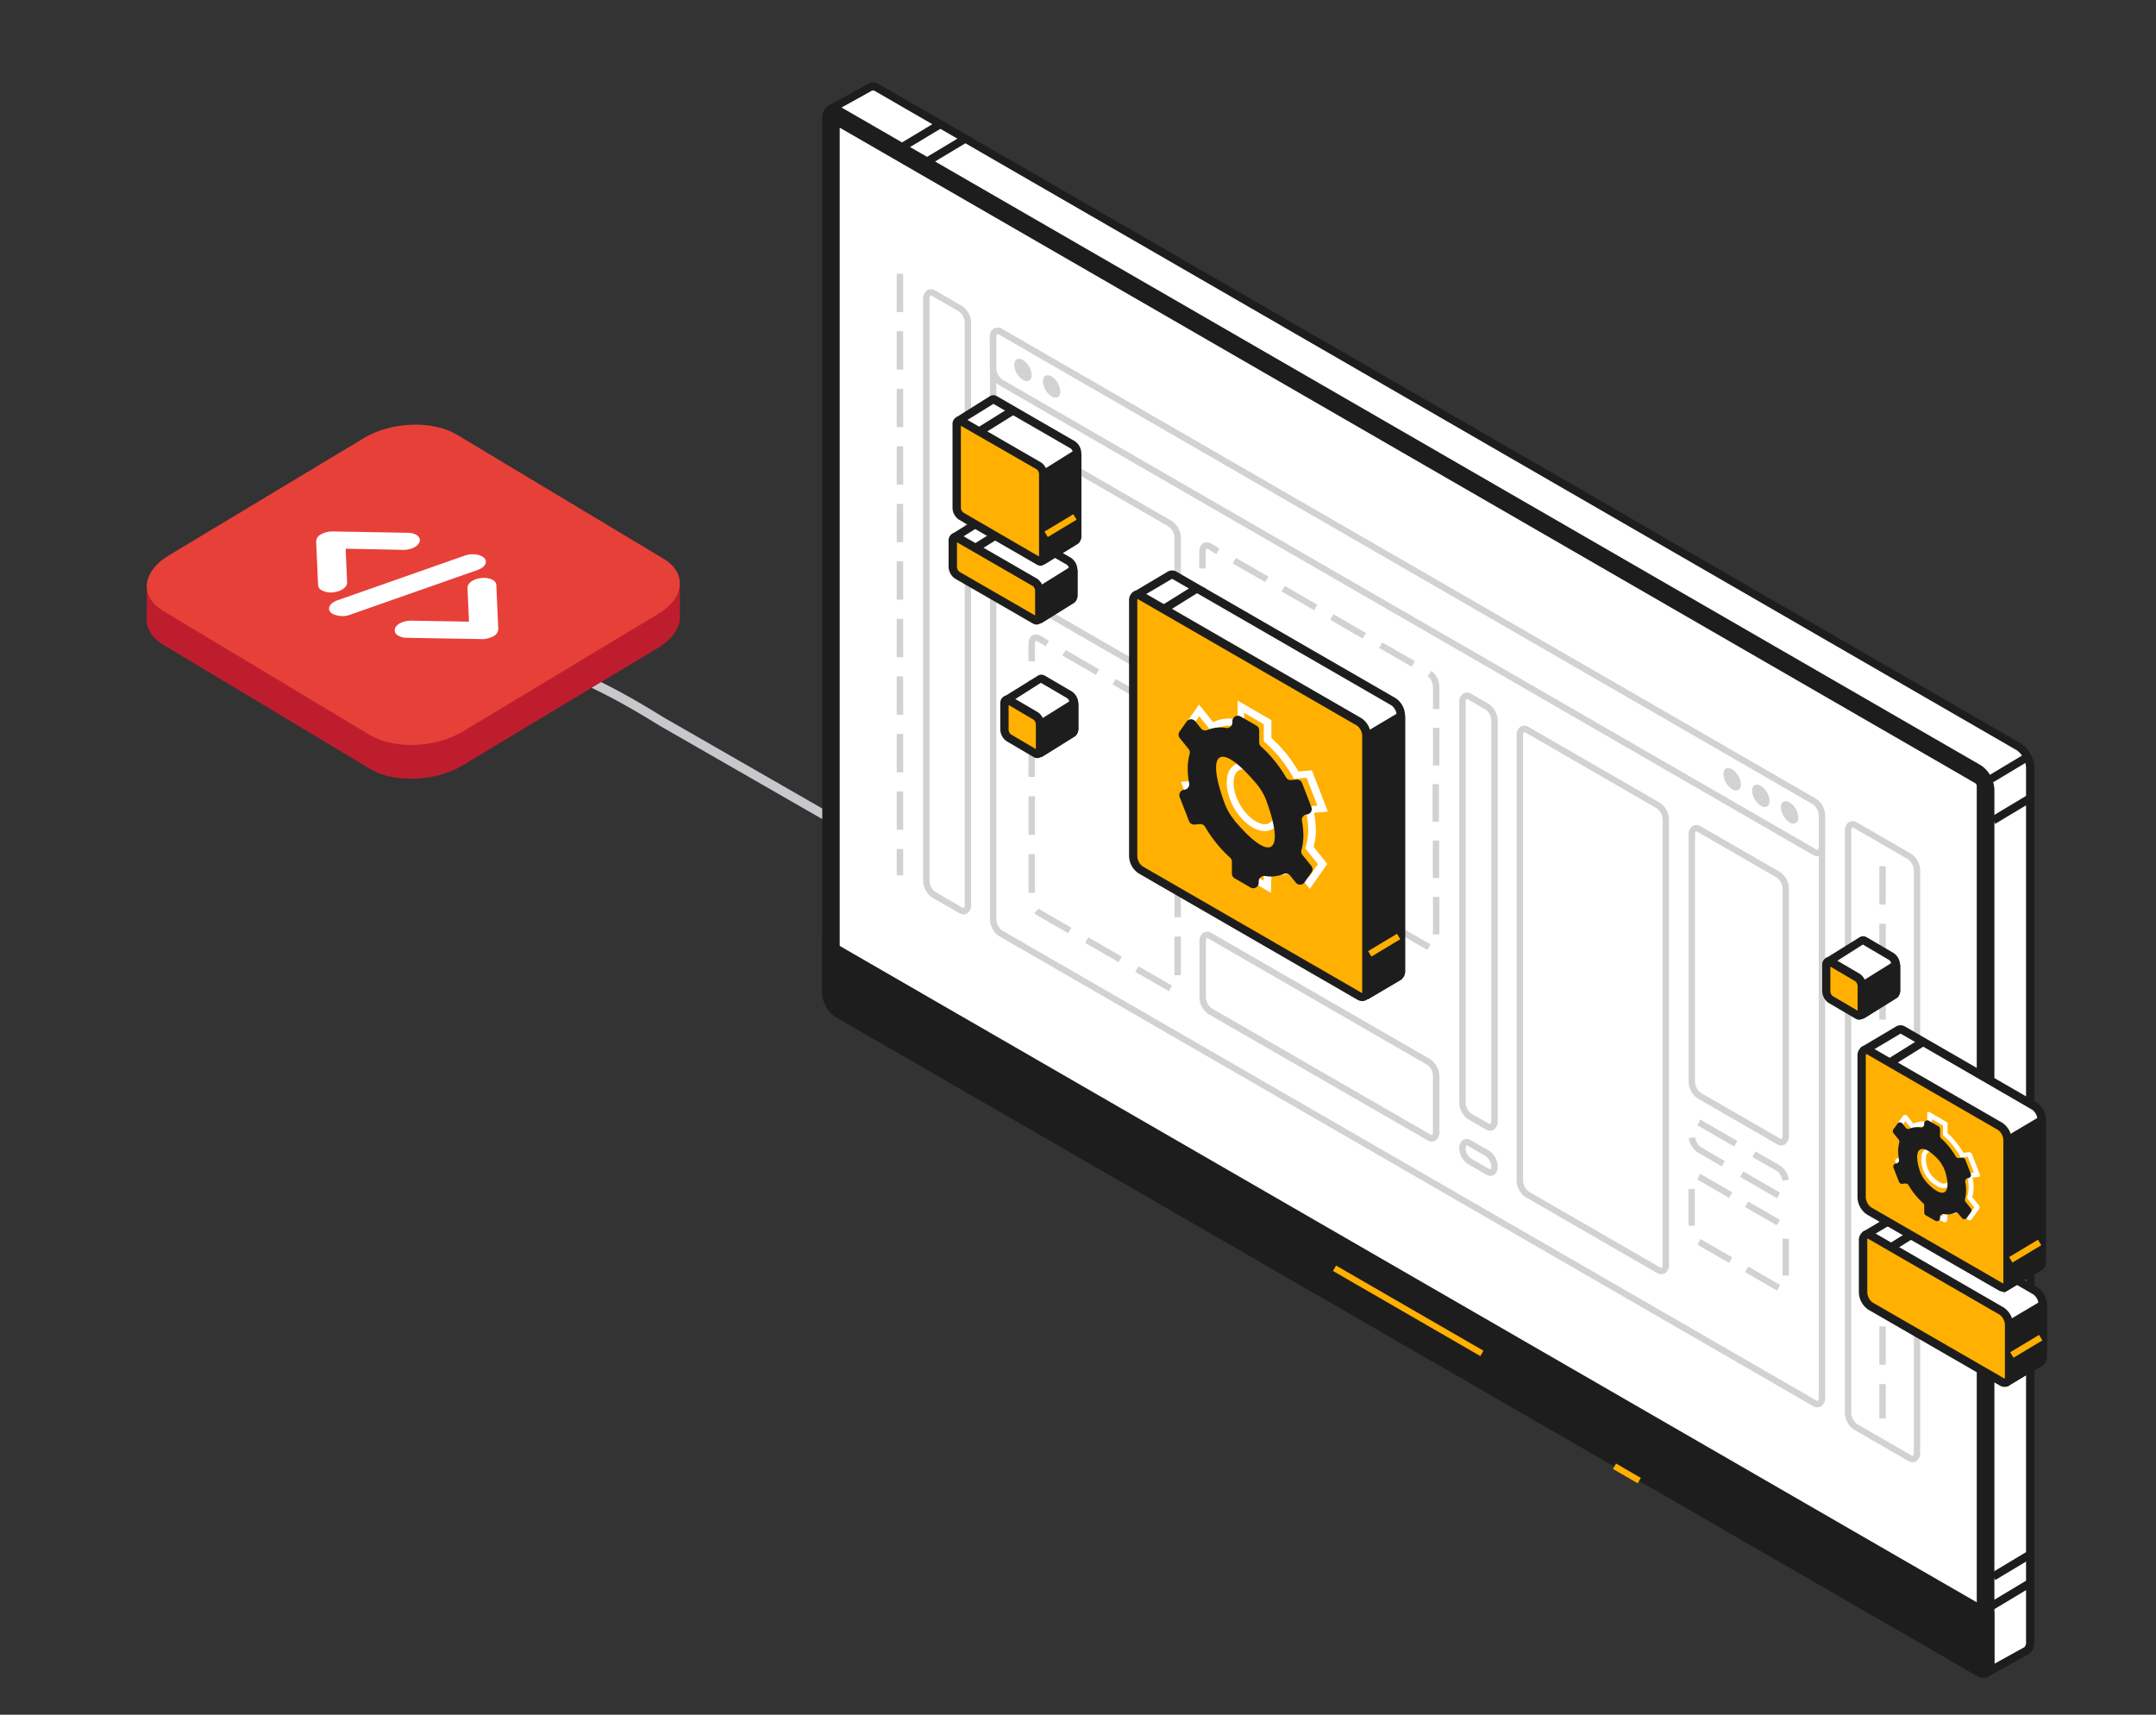<svg xmlns="http://www.w3.org/2000/svg" viewBox="0 0 440 350"><rect x="0" y="0" width="440" height="350" fill="#333333" stroke="none"/><defs><style>.cls-1{fill:#c8c8cc;}.cls-2{fill:#be1d2d;}.cls-3{fill:#e74039;}.cls-4{fill:#fff;}.cls-5{fill:#1d1d1d;}.cls-6{fill:#ffb000;}.cls-7{fill:#d3d2d1;}</style></defs><g id="Layer_5" data-name="Layer 5"><path class="cls-1" d="M66.48,145.86h0c13.3-7.6,22.7-12.3,32.8-12.7s20.6,3.6,36.2,13.3h0l94.9,54.5h0a.94.94,0,0,1-1,1.6l-94.7-54.4h0c-15.3-9.5-25.5-13.4-35.1-13.1s-18.8,4.9-31.9,12.4h0"/><path class="cls-2" d="M93.15,95.57l39.2,23.6h6.4v6.5c.2,2.3-1.4,4.7-4.5,6.6l-39.9,24c-5.5,3.3-14,3.6-18.8.7l-42.3-25.4c-2.4-1.5-3.5-3.5-3.3-5.5v-6.9h6.3l38.1-22.9C79.85,93,88.25,92.67,93.15,95.57Z"/><path class="cls-3" d="M93.15,88.67l42.3,25.4c4.8,2.9,4.3,8-1.2,11.3l-39.9,24c-5.5,3.3-13.9,3.6-18.8.7l-42.3-25.4c-4.8-2.9-4.3-8,1.2-11.3l39.9-24C79.85,86.07,88.25,85.77,93.15,88.67Z"/><path class="cls-4" d="M65.65,120.49a1.29,1.29,0,0,1-.73-1l-.4-9a1.72,1.72,0,0,1,1-1.42,4.8,4.8,0,0,1,2.42-.59l15.24.27c1.62,0,2.73.82,2.47,1.79s-1.77,1.73-3.39,1.7L70.54,112l.3,6.91c0,1-1.25,1.84-2.89,2a4,4,0,0,1-2.3-.42Zm0,0"/><path class="cls-4" d="M81.29,129.74a1.2,1.2,0,0,1-.7-1.36c.25-1,1.77-1.72,3.38-1.69l11.74.2-.3-6.91c0-1,1.25-1.85,2.88-2s3,.5,3,1.46l.4,9a1.69,1.69,0,0,1-1,1.42,4.7,4.7,0,0,1-2.42.59l-15.24-.26a3.61,3.61,0,0,1-1.77-.44Zm0,0"/><path class="cls-4" d="M67.89,125.32a1.82,1.82,0,0,1-.45-.37c-.7-.81-.07-1.89,1.41-2.41l26-9.13c1.48-.51,3.23-.29,4,.53s.06,1.9-1.41,2.41l-26,9.13a4.48,4.48,0,0,1-3.5-.16Zm0,0"/><path class="cls-4" d="M169.61,22.49a.23.23,0,0,1,.08-.34l7.71-4.28a1.39,1.39,0,0,1,1.62,0l233,134.54a5.47,5.47,0,0,1,2.28,4.36V335.12a2.14,2.14,0,0,1-.67,1.76l-8.13,4.51-8.09-9.75,3.18-1.4L179,202.29a5.43,5.43,0,0,1-2.28-4.35V32.15Z"/><path class="cls-5" d="M396.11,331.32l2.69-1.18L178.6,203a6.28,6.28,0,0,1-2.69-5.07V32.42L169,23a1,1,0,0,1,.33-1.55l7.61-4.21a2.2,2.2,0,0,1,2.54,0l233,134.55a6.29,6.29,0,0,1,2.7,5.07V335.12a2.91,2.91,0,0,1-1.1,2.48l-8.73,4.84ZM177.8,18.59l-7.12,3.95,6.89,9.34V197.94a4.64,4.64,0,0,0,1.86,3.64l223,128.77-3.67,1.6,6.95,8.38,7.43-4.11a1.38,1.38,0,0,0,.34-1.1V156.8a4.62,4.62,0,0,0-1.86-3.64L178.6,18.61a.92.92,0,0,0-.45-.14A.57.57,0,0,0,177.8,18.59Z"/><path class="cls-5" d="M170.87,206.82l233,134.54c1.26.73,2.28,0,2.28-1.72V161.32a5.43,5.43,0,0,0-2.28-4.35l-233-134.55c-1.26-.73-2.28,0-2.28,1.72V202.46A5.47,5.47,0,0,0,170.87,206.82Z"/><path class="cls-5" d="M403.5,342.08l-233-134.55a6.28,6.28,0,0,1-2.69-5.07V24.14a2.83,2.83,0,0,1,1.2-2.56,2.27,2.27,0,0,1,2.32.12l233,134.55a6.28,6.28,0,0,1,2.69,5.07V339.64a2.82,2.82,0,0,1-1.2,2.56,2,2,0,0,1-1,.27A2.66,2.66,0,0,1,403.5,342.08ZM169.8,23c-.18.1-.38.46-.38,1.13V202.46a4.65,4.65,0,0,0,1.87,3.64l233,134.55c.13.07.46.24.66.12s.38-.46.38-1.13V161.32a4.65,4.65,0,0,0-1.87-3.64l-233-134.55A1.23,1.23,0,0,0,170,23,.33.33,0,0,0,169.8,23Z"/><path class="cls-4" d="M171.21,203.49,403.58,337.64c.36.22.66,0,.66-.5V160.45a1.61,1.61,0,0,0-.66-1.28L171.21,25c-.37-.21-.67,0-.67.51V202.21A1.62,1.62,0,0,0,171.21,203.49Z"/><path class="cls-5" d="M403.16,338.36,170.8,204.2h0a2.39,2.39,0,0,1-1.08-2V25.52a1.4,1.4,0,0,1,.64-1.26,1.24,1.24,0,0,1,1.26,0L404,158.45a2.4,2.4,0,0,1,1.08,2V337.14a1.37,1.37,0,0,1-.64,1.25,1.11,1.11,0,0,1-.59.16A1.35,1.35,0,0,1,403.16,338.36ZM171.37,202.21a.86.86,0,0,0,.25.56L403.42,336.6V160.45a.8.8,0,0,0-.26-.56L171.37,26.06Z"/><path class="cls-5" d="M168.59,202.67v-10.2l237.6,137.18v10.2c0,1.56-1.09,2.19-2.45,1.41L171,206.91A5.42,5.42,0,0,1,168.59,202.67Z"/><path class="cls-5" d="M403.33,342,170.63,207.63a6.24,6.24,0,0,1-2.86-5V191l238.84,137.9.41.23v10.68a2.52,2.52,0,0,1-1.13,2.3,2.11,2.11,0,0,1-1.05.27A3,3,0,0,1,403.33,342ZM169.42,193.91v8.76a4.56,4.56,0,0,0,2,3.53l232.7,134.35a1,1,0,0,0,.9.17,1,1,0,0,0,.31-.87v-9.72Z"/><rect class="cls-6" x="286.76" y="250.2" width="1.27" height="34.74" transform="translate(-88.07 382.54) rotate(-59.98)"/><rect class="cls-5" x="405.69" y="155.75" width="9.31" height="1.65" transform="translate(-22.06 233.55) rotate(-30.98)"/><rect class="cls-5" x="183.4" y="26.83" width="9.31" height="1.65" transform="translate(12.59 100.74) rotate(-30.98)"/><rect class="cls-5" x="405.69" y="324.71" width="9.31" height="1.65" transform="translate(-109.03 257.62) rotate(-30.98)"/><polygon class="cls-6" points="334.22 302.77 334.86 301.67 329.81 298.74 329.18 299.84 334.22 302.77"/><rect class="cls-5" x="406.13" y="318.57" width="9.31" height="1.65" transform="translate(-105.81 257.02) rotate(-30.98)"/><rect class="cls-5" x="188.55" y="29.73" width="9.31" height="1.65" transform="translate(11.84 103.82) rotate(-30.98)"/><rect class="cls-5" x="406.11" y="164.24" width="9.31" height="1.65" transform="translate(-26.37 234.97) rotate(-30.98)"/><path class="cls-4" d="M370.33,286.43,204.18,190.5a3.59,3.59,0,0,1-1.49-2.85V68.84c0-1.1.67-1.6,1.49-1.13l166.15,95.93a3.57,3.57,0,0,1,1.5,2.85V285.3C371.83,286.4,371.16,286.9,370.33,286.43Z"/><path class="cls-7" d="M370.93,287.26A1.8,1.8,0,0,1,370,287L203.86,191.06a4.22,4.22,0,0,1-1.82-3.42V68.84a1.93,1.93,0,0,1,.84-1.77,1.6,1.6,0,0,1,1.63.08l166.15,95.93a4.23,4.23,0,0,1,1.82,3.41V285.3a2,2,0,0,1-.84,1.77A1.48,1.48,0,0,1,370.93,287.26ZM203.59,68.19h-.06c-.07,0-.19.25-.19.64v118.8a2.94,2.94,0,0,0,1.17,2.29l166.15,95.93a.43.43,0,0,0,.33.08c.07,0,.19-.25.19-.64V166.49a2.93,2.93,0,0,0-1.17-2.28L203.86,68.28A.6.6,0,0,0,203.59,68.19Z"/><path class="cls-4" d="M196,185.8l-5.5-3.18a3.57,3.57,0,0,1-1.49-2.85V61c0-1.1.67-1.61,1.49-1.13L196,63a3.59,3.59,0,0,1,1.49,2.85V184.67C197.53,185.77,196.86,186.27,196,185.8Z"/><path class="cls-7" d="M196.63,186.63a1.83,1.83,0,0,1-.92-.27l-5.49-3.17a4.24,4.24,0,0,1-1.82-3.42V61a2,2,0,0,1,.84-1.78,1.62,1.62,0,0,1,1.63.08l5.49,3.18a4.21,4.21,0,0,1,1.82,3.41V184.67a1.94,1.94,0,0,1-.84,1.77A1.35,1.35,0,0,1,196.63,186.63Zm-.27-1.4c.15.08.27.11.33.08s.19-.22.19-.64V65.86a2.93,2.93,0,0,0-1.17-2.28l-5.49-3.18a.43.43,0,0,0-.33-.08c-.06,0-.19.23-.19.65v118.8a3,3,0,0,0,1.17,2.29Z"/><path class="cls-4" d="M389.74,297.63l-11.09-6.4a3.59,3.59,0,0,1-1.49-2.85V169.57c0-1.1.67-1.6,1.49-1.13l11.09,6.4a3.6,3.6,0,0,1,1.49,2.86V296.5C391.23,297.6,390.56,298.1,389.74,297.63Z"/><path class="cls-7" d="M390.33,298.46a1.8,1.8,0,0,1-.92-.27l-11.08-6.4a4.23,4.23,0,0,1-1.82-3.41V169.57a1.94,1.94,0,0,1,.84-1.77,1.6,1.6,0,0,1,1.63.08l11.08,6.4a4.24,4.24,0,0,1,1.82,3.42V296.5a2,2,0,0,1-.84,1.77A1.38,1.38,0,0,1,390.33,298.46ZM378.06,168.92H378c-.07,0-.19.25-.19.64V288.38a3,3,0,0,0,1.17,2.29l11.08,6.39a.43.43,0,0,0,.33.08c.07,0,.19-.25.19-.64V177.7a3,3,0,0,0-1.17-2.29L378.33,169A.6.6,0,0,0,378.06,168.92Z"/><path class="cls-4" d="M370.33,174,204.18,78a3.57,3.57,0,0,1-1.49-2.85V68.84c0-1.1.67-1.6,1.49-1.13l166.15,95.93a3.57,3.57,0,0,1,1.5,2.85v6.33C371.83,173.92,371.16,174.43,370.33,174Z"/><path class="cls-7" d="M370.93,174.78a1.89,1.89,0,0,1-.92-.26L203.86,78.59A4.24,4.24,0,0,1,202,75.17V68.84a1.93,1.93,0,0,1,.84-1.77,1.6,1.6,0,0,1,1.63.08l166.15,95.93a4.23,4.23,0,0,1,1.82,3.41v6.33a2,2,0,0,1-.84,1.78A1.47,1.47,0,0,1,370.93,174.78ZM203.59,68.19h-.06c-.07,0-.19.25-.19.64v6.33a3,3,0,0,0,1.17,2.29l166.15,95.93a.43.43,0,0,0,.33.08.87.87,0,0,0,.19-.65v-6.33a2.93,2.93,0,0,0-1.17-2.28L203.86,68.28A.6.6,0,0,0,203.59,68.19Z"/><path class="cls-7" d="M355.28,160.1c0,1.13-.8,1.59-1.77,1a3.93,3.93,0,0,1-1.78-3.07c0-1.13.8-1.59,1.78-1A4,4,0,0,1,355.28,160.1Z"/><path class="cls-7" d="M361.13,163.48c0,1.13-.79,1.59-1.77,1a3.9,3.9,0,0,1-1.78-3.06c0-1.13.8-1.59,1.78-1A3.92,3.92,0,0,1,361.13,163.48Z"/><path class="cls-7" d="M210.54,76.54c0,1.13-.79,1.59-1.77,1A3.89,3.89,0,0,1,207,74.5c0-1.13.79-1.59,1.77-1A3.92,3.92,0,0,1,210.54,76.54Z"/><path class="cls-7" d="M216.39,79.92c0,1.13-.79,1.59-1.77,1a3.9,3.9,0,0,1-1.77-3.07c0-1.13.79-1.58,1.77-1A3.92,3.92,0,0,1,216.39,79.92Z"/><path class="cls-7" d="M367,166.86c0,1.13-.79,1.59-1.77,1a3.9,3.9,0,0,1-1.77-3.07c0-1.13.79-1.58,1.77-1A3.92,3.92,0,0,1,367,166.86Z"/><path class="cls-4" d="M238.84,139.64,212,124.16a3.55,3.55,0,0,1-1.5-2.85V92.58c0-1.1.67-1.61,1.5-1.13l26.8,15.48a3.55,3.55,0,0,1,1.5,2.85v28.73C240.34,139.61,239.67,140.11,238.84,139.64Z"/><path class="cls-7" d="M239.44,140.47a1.8,1.8,0,0,1-.92-.27l-26.81-15.47a4.24,4.24,0,0,1-1.82-3.42V92.58a2,2,0,0,1,.84-1.78,1.62,1.62,0,0,1,1.63.08l26.81,15.48a4.24,4.24,0,0,1,1.82,3.42v28.73a2,2,0,0,1-.84,1.77A1.38,1.38,0,0,1,239.44,140.47Zm-.27-1.4c.14.08.27.12.32.08s.19-.22.19-.64V109.78a3,3,0,0,0-1.16-2.29L211.71,92c-.14-.08-.27-.11-.32-.07s-.19.25-.19.64v28.73a3,3,0,0,0,1.16,2.29Z"/><path class="cls-4" d="M362.94,233l-16.18-9.34a3.6,3.6,0,0,1-1.49-2.86V170.36c0-1.1.67-1.6,1.49-1.13l16.18,9.35a3.55,3.55,0,0,1,1.5,2.85v50.42C364.44,233,363.77,233.46,362.94,233Z"/><path class="cls-7" d="M363.54,233.81a1.8,1.8,0,0,1-.92-.27l-16.18-9.34a4.24,4.24,0,0,1-1.82-3.42V170.36a1.93,1.93,0,0,1,.84-1.77,1.6,1.6,0,0,1,1.63.08L363.27,178a4.24,4.24,0,0,1,1.82,3.42v50.42a2,2,0,0,1-.84,1.77A1.38,1.38,0,0,1,363.54,233.81Zm-17.37-64.1h-.06c-.07,0-.19.25-.19.64v50.42a3,3,0,0,0,1.17,2.29l16.18,9.34a.43.43,0,0,0,.33.08c.07,0,.19-.25.19-.64V181.43a3,3,0,0,0-1.17-2.29l-16.18-9.34A.6.6,0,0,0,346.17,169.71Z"/><path class="cls-4" d="M362.94,244l-16.18-9.34a3.59,3.59,0,0,1-1.49-2.85v-1.53c0-1.1.67-1.61,1.49-1.13l16.18,9.34a3.57,3.57,0,0,1,1.5,2.85v1.53C364.44,244,363.77,244.48,362.94,244Z"/><path class="cls-7" d="M362.68,244.6l-.15-.1-7.4-4.26.65-1.13,7.49,4.33Zm1.08-3.58a2.9,2.9,0,0,0-1.14-2l-5-2.86.65-1.13,5,2.87a4.15,4.15,0,0,1,1.78,2.91Zm-12.38-2.94-4.94-2.86a4.17,4.17,0,0,1-1.79-2.92l1.29-.18a2.92,2.92,0,0,0,1.15,2L352,237Zm2.54-4.05-7.53-4.34.36-.55.17-.62.17.06,7.48,4.32Z"/><path class="cls-4" d="M362.94,273.4l-16.18-9.35a3.57,3.57,0,0,1-1.49-2.85v-1.53c0-1.1.67-1.6,1.49-1.13l16.18,9.35a3.55,3.55,0,0,1,1.5,2.85v1.53C364.44,273.37,363.77,273.87,362.94,273.4Z"/><path class="cls-4" d="M363.54,274.23a1.8,1.8,0,0,1-.92-.27l-16.18-9.34a4.24,4.24,0,0,1-1.82-3.42v-1.53a1.93,1.93,0,0,1,.84-1.77,1.6,1.6,0,0,1,1.63.08l16.18,9.34a4.24,4.24,0,0,1,1.82,3.42v1.53a2,2,0,0,1-.84,1.77A1.38,1.38,0,0,1,363.54,274.23ZM346.17,259h-.06c-.07,0-.19.25-.19.64v1.53a3,3,0,0,0,1.17,2.29l16.18,9.34a.43.43,0,0,0,.33.08c.07,0,.19-.25.19-.64v-1.53a3,3,0,0,0-1.17-2.29l-16.18-9.34A.6.6,0,0,0,346.17,259Z"/><path class="cls-4" d="M362.94,262.85l-16.18-9.34a3.6,3.6,0,0,1-1.49-2.86v-9.32c0-1.1.67-1.61,1.49-1.13l16.18,9.34a3.59,3.59,0,0,1,1.5,2.86v9.32C364.44,262.82,363.77,263.32,362.94,262.85Z"/><path class="cls-7" d="M362.68,263.45l-.15-.1-6.4-3.69.65-1.13,6.49,3.75Zm2.41-3.1h-1.3v-7.5h1.3Zm-12.21-2.56-6.44-3.72.59-1.16,6.5,3.75Zm-7-7.6h-1.3v-7.5h1.3Zm16.69-.09-6.45-3.72.66-1.13,6.45,3.73-.29.59Zm-9.69-5.59-6.53-3.77.36-.55.17-.62.17.07,6.48,3.74Z"/><path class="cls-4" d="M238.84,201.75,212,186.27a3.57,3.57,0,0,1-1.5-2.85v-52c0-1.09.67-1.6,1.5-1.12l26.8,15.47a3.59,3.59,0,0,1,1.5,2.86v52C240.34,201.72,239.67,202.22,238.84,201.75Z"/><path class="cls-7" d="M238.54,202.32l-6.85-3.95.65-1.13,6.83,3.94Zm2.45-3.27h-1.31v-7.88H241Zm-12.71-2.65-6.82-3.94.65-1.13,6.82,3.94ZM218,190.49l-6.33-3.65a2.73,2.73,0,0,1-.58-.46l.92-.92a1.7,1.7,0,0,0,.31.25l6.34,3.65Zm23-3.26h-1.31v-7.88H241Zm-29.79-5h-1.31v-7.88h1.31ZM241,175.41h-1.31v-7.88H241Zm-29.79-5h-1.31v-7.88h1.31ZM241,163.59h-1.31v-7.88H241Zm-29.79-5h-1.31v-7.87h1.31ZM241,151.77h-1.31v-3.11a3,3,0,0,0-1.16-2.29l-1.23-.71.65-1.13,1.23.71a4.24,4.24,0,0,1,1.82,3.42Zm-29.79-5h-1.31v-7.89h1.31Zm22.68-3.11-6.83-3.94.66-1.13,6.82,3.94Zm-10.24-5.91-6.82-3.94.65-1.13,6.82,3.94ZM211.2,135h-1.31v-3.53c0-1.88,1.39-2.32,2.47-1.69l1.7,1-.65,1.13-1.7-1a.53.53,0,0,0-.27-.09c-.14,0-.24.28-.24.65Z"/><path class="cls-4" d="M338.46,259.26l-26.8-15.47a3.59,3.59,0,0,1-1.5-2.86V150.09c0-1.1.67-1.6,1.5-1.13l26.8,15.48a3.57,3.57,0,0,1,1.5,2.85v90.84C340,259.23,339.29,259.74,338.46,259.26Z"/><path class="cls-7" d="M339.06,260.09a1.89,1.89,0,0,1-.92-.26h0l-26.81-15.48a4.24,4.24,0,0,1-1.82-3.42V150.09a2,2,0,0,1,.84-1.77,1.62,1.62,0,0,1,1.63.08l26.81,15.48a4.23,4.23,0,0,1,1.82,3.41v90.84a2,2,0,0,1-.84,1.78A1.47,1.47,0,0,1,339.06,260.09Zm-.27-1.39c.14.08.27.11.32.08s.19-.22.19-.65V167.29a2.92,2.92,0,0,0-1.16-2.28l-26.81-15.48c-.14-.08-.27-.11-.32-.08s-.19.22-.19.64v90.84a3,3,0,0,0,1.16,2.29l26.81,15.48Z"/><path class="cls-4" d="M303.51,230,300,227.9a3.55,3.55,0,0,1-1.5-2.85V143.34c0-1.1.67-1.61,1.5-1.13l3.55,2a3.57,3.57,0,0,1,1.49,2.85v81.72C305,229.93,304.34,230.43,303.51,230Z"/><path class="cls-7" d="M304.11,230.79a1.87,1.87,0,0,1-.93-.27l-3.55-2.05a4.24,4.24,0,0,1-1.82-3.42V143.34a2,2,0,0,1,.84-1.78,1.62,1.62,0,0,1,1.63.08l3.56,2.06a4.23,4.23,0,0,1,1.82,3.41v81.72a1.94,1.94,0,0,1-.85,1.77A1.41,1.41,0,0,1,304.11,230.79Zm-4.75-88.11h-.06a.87.87,0,0,0-.19.65v81.71a3,3,0,0,0,1.17,2.29l3.56,2c.14.08.26.11.32.08s.19-.25.19-.64V147.11a2.93,2.93,0,0,0-1.17-2.28l-3.55-2.06A.57.57,0,0,0,299.36,142.68Z"/><path class="cls-4" d="M303.61,239.14,299.85,237a3.32,3.32,0,0,1-1.39-2.66h0c0-1,.62-1.49,1.39-1.05l3.76,2.18a3.31,3.31,0,0,1,1.39,2.65h0C305,239.12,304.38,239.59,303.61,239.14Z"/><path class="cls-7" d="M304.17,240a1.73,1.73,0,0,1-.88-.25l-3.76-2.18a4,4,0,0,1-1.72-3.21,1.84,1.84,0,0,1,.81-1.69,1.52,1.52,0,0,1,1.56.07l3.76,2.17a4,4,0,0,1,1.72,3.22,1.86,1.86,0,0,1-.81,1.69A1.36,1.36,0,0,1,304.17,240Zm-.23-1.38c.14.08.23.09.26.07s.15-.17.15-.56a2.73,2.73,0,0,0-1.06-2.09l-3.76-2.17c-.15-.08-.24-.09-.26-.07s-.16.17-.16.56a2.71,2.71,0,0,0,1.07,2.09Z"/><path class="cls-4" d="M291.6,193.33l-44.66-25.79a3.55,3.55,0,0,1-1.5-2.85v-52c0-1.1.67-1.61,1.5-1.13l44.66,25.79a3.55,3.55,0,0,1,1.5,2.85v52C293.1,193.3,292.43,193.81,291.6,193.33Z"/><path class="cls-7" d="M291.3,193.91l-6.66-3.85.65-1.13,6.64,3.84Zm2.45-3.17h-1.31v-7.66h1.31Zm-12.43-2.6-6.64-3.83.65-1.13L282,187Zm-10-5.75-6.65-3.83.66-1.13,6.64,3.83Zm22.39-3.15h-1.31v-7.67h1.31Zm-32.36-2.6-6.64-3.83.65-1.13,6.65,3.83Zm-10-5.75-4.82-2.78a3.87,3.87,0,0,1-1.54-2l1.22-.47a2.64,2.64,0,0,0,1,1.31l4.82,2.78Zm42.32-3.15h-1.31v-7.67h1.31ZM246.1,162.1h-1.31v-7.67h1.31Zm47.65-5.86h-1.31v-7.67h1.31ZM246.1,150.6h-1.31v-7.67h1.31Zm47.65-5.87h-1.31v-4.49a3,3,0,0,0-1.07-2.23l.76-1.06a4.28,4.28,0,0,1,1.62,3.29Zm-47.65-5.64h-1.31v-7.66h1.31Zm42-3-6.65-3.83.66-1.13,6.64,3.83Zm-10-5.75-6.64-3.84.66-1.13,6.64,3.84Zm-32-2.78h-1.31v-7.67h1.31Zm22.08-3-6.64-3.84.65-1.13,6.65,3.84Zm-10-5.75L251.58,115l.65-1.13,6.64,3.84Zm-12.12-2.78h-1.31v-3.36c0-1.89,1.39-2.32,2.47-1.7l1.65,1-.65,1.13-1.65-1a.56.56,0,0,0-.27-.09c-.13,0-.24.29-.24.66Z"/><path class="cls-4" d="M291.6,211.11l-44.66-25.79a3.55,3.55,0,0,1-1.5-2.85v-7.63c0-1.1.67-1.61,1.5-1.13l44.66,25.78a3.59,3.59,0,0,1,1.5,2.86V210C293.1,211.08,292.43,211.59,291.6,211.11Z"/><path class="cls-4" d="M292.2,211.94a1.89,1.89,0,0,1-.92-.26l-44.67-25.79a4.24,4.24,0,0,1-1.82-3.42v-7.63a2,2,0,0,1,.84-1.78,1.62,1.62,0,0,1,1.63.08l44.67,25.79a4.24,4.24,0,0,1,1.82,3.42V210a1.94,1.94,0,0,1-.84,1.77A1.38,1.38,0,0,1,292.2,211.94Zm-.27-1.39c.14.08.27.11.33.07s.18-.22.18-.64v-7.63a3,3,0,0,0-1.16-2.29l-44.67-25.79c-.14-.08-.27-.11-.32-.08s-.19.25-.19.65v7.63a3,3,0,0,0,1.16,2.29Z"/><path class="cls-4" d="M291.6,232.21l-44.66-25.79a3.57,3.57,0,0,1-1.5-2.85V192.14c0-1.1.67-1.6,1.5-1.13L291.6,216.8a3.57,3.57,0,0,1,1.5,2.85v11.43C293.1,232.18,292.43,232.68,291.6,232.21Z"/><path class="cls-7" d="M292.2,233a1.8,1.8,0,0,1-.92-.27L246.61,207a4.25,4.25,0,0,1-1.82-3.42V192.14a2,2,0,0,1,.84-1.77,1.6,1.6,0,0,1,1.63.08l44.67,25.78a4.25,4.25,0,0,1,1.82,3.42v11.43a2,2,0,0,1-.84,1.77A1.38,1.38,0,0,1,292.2,233Zm-45.85-41.56a.08.08,0,0,0-.06,0c-.08,0-.19.25-.19.64v11.43a3,3,0,0,0,1.16,2.29l44.67,25.78a.43.43,0,0,0,.33.08c.07,0,.18-.25.18-.64V219.65a3,3,0,0,0-1.16-2.29l-44.67-25.78A.61.61,0,0,0,246.35,191.48Z"/><path class="cls-7" d="M384.85,289.52h-1.31v-7h1.31Zm0-10.95h-1.31v-7.83h1.31Zm0-11.75h-1.31V259h1.31Zm0-11.74h-1.31v-7.83h1.31Zm0-11.74h-1.31v-7.83h1.31Zm0-11.74h-1.31v-7.83h1.31Zm0-11.75h-1.31V212h1.31Zm0-11.74h-1.31v-7.83h1.31Zm0-11.74h-1.31v-7.83h1.31Zm0-11.74h-1.31V176.8h1.31Z"/><path class="cls-7" d="M184.33,178.66H183V173.3h1.31Zm0-9.28H183v-7.83h1.31Zm0-11.74H183v-7.83h1.31Zm0-11.74H183v-7.83h1.31Zm0-11.74H183v-7.83h1.31Zm0-11.75H183v-7.83h1.31Zm0-11.74H183v-7.83h1.31Zm0-11.74H183V91.1h1.31Zm0-11.74H183V79.36h1.31Zm0-11.75H183V67.61h1.31Zm0-11.74H183V55.87h1.31Z"/><path class="cls-4" d="M253,204.4c0,1.13-.79,1.59-1.77,1a3.92,3.92,0,0,1-1.77-3.07c0-1.13.79-1.59,1.77-1A3.92,3.92,0,0,1,253,204.4Z"/><path class="cls-4" d="M352.33,220.68c0,1.13-.8,1.59-1.78,1a3.92,3.92,0,0,1-1.77-3.07c0-1.13.79-1.59,1.77-1A3.9,3.9,0,0,1,352.33,220.68Z"/><path class="cls-4" d="M216.39,99.42c0,1.13-.79,1.58-1.77,1a3.9,3.9,0,0,1-1.77-3.07c0-1.13.79-1.59,1.77-1A3.9,3.9,0,0,1,216.39,99.42Z"/><path class="cls-4" d="M317.09,157.55c0,1.13-.8,1.59-1.77,1a3.9,3.9,0,0,1-1.78-3.06c0-1.13.8-1.59,1.78-1A4,4,0,0,1,317.09,157.55Z"/><path class="cls-4" d="M415.44,263.49,388.64,248a.94.94,0,0,0-1-.07h0l-.11.06-6.89,4.09a.07.07,0,0,0,0,.08L387.14,263V259.6a3.57,3.57,0,0,0,1.5,2.85l13.81,8,0,0,6.95,11.64a.06.06,0,0,0,.08,0l7-4.15a1.37,1.37,0,0,0,.46-1.16V266.34A3.57,3.57,0,0,0,415.44,263.49Z"/><path class="cls-5" d="M409.63,283l-.73-.16-.21-.33-6.84-11.46-13.64-7.88L388,263v0h-.84l-.7.46L379.83,252l.41-.61,7-4.16a1.77,1.77,0,0,1,1.79.08l26.81,15.48a4.38,4.38,0,0,1,1.92,3.58V276.8a2.19,2.19,0,0,1-.82,1.86ZM386.3,259.6H388a2.79,2.79,0,0,0,1.07,2.12l14,8.08.14.22,6.53,11,6.31-3.75s0-.12,0-.43V266.34a2.8,2.8,0,0,0-1.07-2.12l-26.81-15.47a.32.32,0,0,0-.15-.06h0l-6.27,3.72L386.3,260Z"/><path class="cls-5" d="M401.19,266.6a.06.06,0,0,0,0,0l.19,3.16,1.08.62,0,0L409.38,282l.18.05,6.92-4.11a1.37,1.37,0,0,0,.46-1.16V266.47a.08.08,0,0,0-.11-.06L410,270.47l0,0Z"/><path class="cls-5" d="M409.7,283l-.87-.22-7-11.71-1.29-.74-.23-3.88.53-.91,9,4,6.91-4.11.94.48,0,.56V276.8a2.19,2.19,0,0,1-.82,1.86Zm-7.51-13.69.88.51.14.22,6.53,11,6.31-3.75s0-.12,0-.43v-9l-5.5,3.27-.29.46-8.19-3.62Z"/><path class="cls-6" d="M408.49,282.06l-26.81-15.48a3.54,3.54,0,0,1-1.49-2.85V253.28c0-1.1.66-1.61,1.49-1.13l26.81,15.47a3.6,3.6,0,0,1,1.49,2.86v10.45C410,282,409.31,282.53,408.49,282.06Z"/><path class="cls-5" d="M409.08,283.09a2,2,0,0,1-1-.3l-26.8-15.47a4.38,4.38,0,0,1-1.92-3.59V253.28a2.15,2.15,0,0,1,.94-1.95,1.78,1.78,0,0,1,1.82.08l26.81,15.48a4.39,4.39,0,0,1,1.92,3.59v10.45a2.14,2.14,0,0,1-.94,1.94A1.64,1.64,0,0,1,409.08,283.09Zm-28-30.28h0a4.37,4.37,0,0,0,0,.47v10.45a2.78,2.78,0,0,0,1.06,2.12l26.81,15.47a.35.35,0,0,0,.17.07h0s.05-.15.05-.46V270.48a2.75,2.75,0,0,0-1.07-2.12l-26.8-15.48Z"/><rect class="cls-5" x="385.07" y="251.83" width="7.87" height="1.7" transform="translate(-74.78 243.91) rotate(-31.92)"/><rect class="cls-6" x="410.1" y="274.13" width="6.87" height="1.31" transform="translate(-82.47 252.43) rotate(-31.02)"/><path class="cls-4" d="M218.15,114.57l-15.89-9.17a.55.55,0,0,0-.6,0L195,109.54a.25.25,0,0,0-.09.36l6.45,6.92a.28.28,0,0,1,0,.13v2.23a2.09,2.09,0,0,0,.88,1.69l2.22-2.63a.2.2,0,0,1,.09.09l7.1,8a.28.28,0,0,0,.37.09l6.7-4.18a1.36,1.36,0,0,0,.29-.7v-5.28A2.13,2.13,0,0,0,218.15,114.57Z"/><path class="cls-5" d="M211.9,127.31a1.24,1.24,0,0,1-.27,0,1.13,1.13,0,0,1-.63-.42l-6.5-7.33L202.45,122l-.61-.35a3,3,0,0,1-1.31-2.43v-2l-6.37-6.85a1.12,1.12,0,0,1,.37-1.52l6.68-4.16a1.37,1.37,0,0,1,1.47,0l15.89,9.17a3,3,0,0,1,1.31,2.43v5.28a2.19,2.19,0,0,1-.48,1.24l-.21.18-6.7,4.18A1.11,1.11,0,0,1,211.9,127.31Zm-6.66-9.5,6.77,7.63,6.13-3.82a.45.45,0,0,0,.05-.1v-5.25a1.32,1.32,0,0,0-.47-1l-15.78-9.11L196,109.88l6,6.5a1.16,1.16,0,0,1,.15.57v2.23a1.35,1.35,0,0,0,.06.35l2-2.38.61.36A1,1,0,0,1,205.24,117.81Z"/><path class="cls-5" d="M207,121.79l-.05.44,4.68,4a.45.45,0,0,0,.62.15l6.55-4.08a1.36,1.36,0,0,0,.29-.7v-5a.18.18,0,0,0-.28-.15l-6.61,4.12a.13.13,0,0,0-.06.07Z"/><path class="cls-5" d="M212,127.24a1.63,1.63,0,0,1-.31,0,1.34,1.34,0,0,1-.71-.45l-4.94-4.17.16-1.49,5.53-1.26,6.62-4.12a1,1,0,0,1,1.57.87v5a2.11,2.11,0,0,1-.48,1.23l-.21.19-6.55,4.08A1.27,1.27,0,0,1,212,127.24Zm-3.62-4.9,3.67,3.1,6.13-3.82a.34.34,0,0,0,0-.1v-3.73l-5.44,3.4-.1.18Z"/><path class="cls-6" d="M211.22,126.54l-15.89-9.18a2.12,2.12,0,0,1-.89-1.69v-5.28c0-.65.4-1,.89-.67l15.89,9.18a2.09,2.09,0,0,1,.88,1.69v5.28C212.1,126.52,211.71,126.82,211.22,126.54Z"/><path class="cls-5" d="M211.57,127.49a1.54,1.54,0,0,1-.78-.22L194.9,118.1a3,3,0,0,1-1.31-2.43v-5.28a1.6,1.6,0,0,1,.74-1.45,1.37,1.37,0,0,1,1.42,0l15.89,9.17a3,3,0,0,1,1.31,2.43v5.28a1.59,1.59,0,0,1-.73,1.45A1.34,1.34,0,0,1,211.57,127.49Zm.07-1.69-.42.74.43-.73ZM195.3,110.69v5a1.35,1.35,0,0,0,.46,1l15.49,8.94v-5a1.31,1.31,0,0,0-.46-1Z"/><rect class="cls-5" x="198.68" y="108.77" width="7.87" height="1.7" transform="translate(-27.32 123.72) rotate(-31.92)"/><path class="cls-4" d="M218.29,141.84l-5.49-3.23a.57.57,0,0,0-.6,0l-6.69,4.16a.28.28,0,0,0-.09.37l6.45,6.91a.22.22,0,0,1,0,.13v2.24c0,.65,2.61-1.23,3.1-1h0a.32.32,0,0,1,.1.1l-3.29,2a.27.27,0,0,0,.37.09l6.7-4.18a1.36,1.36,0,0,0,.29-.7v-5.28A2.1,2.1,0,0,0,218.29,141.84Z"/><path class="cls-5" d="M212.05,154.57a1.24,1.24,0,0,1-.27,0,1.11,1.11,0,0,1-.69-.51l-.43-.71.5-.31,0,0-.06-.58v-2l-6.36-6.85a1.12,1.12,0,0,1,.36-1.52l6.69-4.16a1.37,1.37,0,0,1,1.47,0l5.5,3.22a3,3,0,0,1,1.31,2.43v5.28a2.18,2.18,0,0,1-.49,1.24l-.2.18-6.71,4.18A1.1,1.1,0,0,1,212.05,154.57Zm-5.48-11.47,6,6.48a1.09,1.09,0,0,1,.17.58v1.21l.26-.13c1-.5,1.76-.87,2.37-.55l2.9-1.81a.34.34,0,0,0,0-.1v-5.25a1.31,1.31,0,0,0-.46-1h0l-5.39-3.16Z"/><path class="cls-5" d="M207.13,149.05s0,.17,0,.44l4.68,3.95a.45.45,0,0,0,.62.15l6.54-4.08a1.34,1.34,0,0,0,.3-.7v-5a.18.18,0,0,0-.28-.15l-6.62,4.12-.06.07Z"/><path class="cls-5" d="M212.16,154.5a1.55,1.55,0,0,1-.31,0,1.34,1.34,0,0,1-.71-.45l-4.94-4.17.16-1.49,5.52-1.26L218.5,143a1,1,0,0,1,1.58.87v5a2.18,2.18,0,0,1-.49,1.24l-.21.18-6.54,4.08A1.3,1.3,0,0,1,212.16,154.5Zm-3.62-4.89,3.67,3.09,6.13-3.82a.34.34,0,0,0,0-.1v-3.73l-5.45,3.4-.09.18Z"/><path class="cls-6" d="M211.36,153.8l-5.5-3.22a2.16,2.16,0,0,1-.88-1.7V143.6c0-.65.4-.95.88-.67l5.5,3.23a2.12,2.12,0,0,1,.89,1.69v5.28C212.25,153.78,211.85,154.08,211.36,153.8Z"/><path class="cls-5" d="M211.72,154.75a1.51,1.51,0,0,1-.78-.22h0l-5.49-3.22a3,3,0,0,1-1.31-2.43V143.6a1.61,1.61,0,0,1,.73-1.45,1.41,1.41,0,0,1,1.43,0l5.5,3.22a3,3,0,0,1,1.31,2.43v5.28a1.61,1.61,0,0,1-.73,1.45A1.37,1.37,0,0,1,211.72,154.75Zm.07-1.69-.43.74.44-.73Zm-5.95-9.16v5a1.31,1.31,0,0,0,.46,1l5.1,3v-5a1.35,1.35,0,0,0-.46-1Z"/><path class="cls-4" d="M386,195.23l-5.5-3.22a.55.55,0,0,0-.6,0l-6.68,4.16a.28.28,0,0,0-.09.37l6.45,6.91a.33.33,0,0,1,0,.13v2.24c0,.65,2.61-1.23,3.1-1h0a.26.26,0,0,1,.09.09L379.56,207a.28.28,0,0,0,.37.09l6.7-4.18a1.34,1.34,0,0,0,.3-.7v-5.28A2.14,2.14,0,0,0,386,195.23Z"/><path class="cls-5" d="M379.79,208l-.26,0a1.08,1.08,0,0,1-.69-.51l-.43-.71.49-.31,0,0-.05-.58v-2L372.44,197a1.12,1.12,0,0,1,.37-1.52l6.68-4.16a1.39,1.39,0,0,1,1.48,0l5.5,3.22a3,3,0,0,1,1.3,2.43v5.28a2.19,2.19,0,0,1-.48,1.24l-.21.18-6.7,4.18A1.11,1.11,0,0,1,379.79,208Zm-5.48-11.47,6,6.48a1.12,1.12,0,0,1,.17.58v1.21l.26-.13c1-.5,1.75-.86,2.36-.55l2.91-1.81,0-.1v-5.25a1.35,1.35,0,0,0-.46-1h0l-5.38-3.16Z"/><path class="cls-5" d="M374.88,202.45l-.05.44,4.68,4a.46.46,0,0,0,.63.15l6.54-4.08a1.36,1.36,0,0,0,.29-.7v-5a.17.17,0,0,0-.27-.15l-6.62,4.12a.13.13,0,0,0-.06.07Z"/><path class="cls-5" d="M379.9,207.9l-.3,0a1.3,1.3,0,0,1-.71-.45l-4.95-4.17.16-1.49,5.53-1.26,6.62-4.12a1,1,0,0,1,1.57.87v5a2.19,2.19,0,0,1-.48,1.24l-.21.18-6.55,4.08A1.25,1.25,0,0,1,379.9,207.9ZM376.28,203,380,206.1l6.12-3.82.05-.1v-3.73l-5.45,3.4-.1.18Z"/><path class="cls-6" d="M379.11,207.2l-5.5-3.23a2.09,2.09,0,0,1-.88-1.69V197c0-.65.39-.95.88-.67l5.5,3.23a2.11,2.11,0,0,1,.88,1.69v5.28C380,207.18,379.6,207.48,379.11,207.2Z"/><path class="cls-5" d="M379.46,208.15a1.54,1.54,0,0,1-.78-.22h0l-5.5-3.22a3,3,0,0,1-1.3-2.43V197a1.59,1.59,0,0,1,.73-1.45,1.39,1.39,0,0,1,1.42,0l5.51,3.22a3,3,0,0,1,1.3,2.43v5.28a1.59,1.59,0,0,1-.73,1.45A1.34,1.34,0,0,1,379.46,208.15Zm.08-1.69-.43.74.43-.73Zm-6-9.16v5a1.35,1.35,0,0,0,.46,1l5.11,3v-5a1.32,1.32,0,0,0-.47-1Z"/><path class="cls-4" d="M219,90.8l-15.89-9.17a.55.55,0,0,0-.6,0l-6.68,4.17a.25.25,0,0,0-.09.36L202.14,97a.31.31,0,0,1,0,.13v2.24a2.13,2.13,0,0,0,.89,1.69l2.22,1.28a.2.2,0,0,1,.09.09l7.1,11.92a.26.26,0,0,0,.37.09l6.7-4.18a1.31,1.31,0,0,0,.29-.7v-17A2.11,2.11,0,0,0,219,90.8Z"/><path class="cls-5" d="M212.7,115.29a1.09,1.09,0,0,1-.26,0,1.14,1.14,0,0,1-.7-.51l-7-11.79-2.09-1.21a3,3,0,0,1-1.3-2.42V97.25L195,86.56a1.11,1.11,0,0,1,.36-1.51L202,80.88a1.39,1.39,0,0,1,1.47,0l15.89,9.18a3,3,0,0,1,1.31,2.42v17a2.15,2.15,0,0,1-.48,1.24l-.21.18-6.7,4.18A1.15,1.15,0,0,1,212.7,115.29Zm-16-29.11,6.16,10.34a1.16,1.16,0,0,1,.15.57v2.24a1.3,1.3,0,0,0,.46,1l2.22,1.28a1.18,1.18,0,0,1,.39.38l6.8,11.43,6.05-3.77.05-.1v-17a1.31,1.31,0,0,0-.46-1l-15.78-9.11Z"/><path class="cls-5" d="M207.79,105.85l0,.44,4.68,7.86a.44.44,0,0,0,.62.15l6.55-4.08a1.31,1.31,0,0,0,.29-.7V92.82a.19.19,0,0,0-.28-.16L213,96.79a.12.12,0,0,0-.06.06Z"/><path class="cls-5" d="M212.81,115.22a1.06,1.06,0,0,1-.31,0,1.26,1.26,0,0,1-.81-.6l-4.82-8.1.09-.89,5.33-9.34.25-.18,6.61-4.13a1.06,1.06,0,0,1,1,0,1,1,0,0,1,.53.9v16.7a2.08,2.08,0,0,1-.49,1.24l-.2.18L213.49,115A1.28,1.28,0,0,1,212.81,115.22Zm-4.19-9.11,4.32,7.26L219,109.6a.34.34,0,0,0,0-.1V94l-5.45,3.4Z"/><path class="cls-6" d="M212,114.51l-15.89-9.17a2.12,2.12,0,0,1-.89-1.69v-17c0-.66.4-1,.89-.67L212,95.12a2.14,2.14,0,0,1,.88,1.69v17C212.9,114.49,212.5,114.79,212,114.51Z"/><path class="cls-5" d="M212.37,115.47a1.56,1.56,0,0,1-.78-.23l-15.89-9.17a3,3,0,0,1-1.31-2.42v-17a1.59,1.59,0,0,1,.73-1.45,1.41,1.41,0,0,1,1.43,0l15.89,9.18a3,3,0,0,1,1.31,2.42v17a1.6,1.6,0,0,1-.73,1.45A1.25,1.25,0,0,1,212.37,115.47Zm.07-1.69-.42.73.43-.73ZM196.1,86.91v16.74a1.3,1.3,0,0,0,.46.95l15.49,9V96.81a1.31,1.31,0,0,0-.46-1Z"/><rect class="cls-5" x="199.48" y="84.99" width="7.87" height="1.7" transform="translate(-14.63 120.55) rotate(-31.92)"/><rect class="cls-6" x="213" y="106.65" width="6.87" height="1.3" transform="translate(-24.33 127) rotate(-31.05)"/><path class="cls-4" d="M284.41,143.24l-44.67-25.79a1,1,0,0,0-1,0h0l0,0-6.56,3.9a.33.33,0,0,0-.11.45l6.19,10.85a.34.34,0,0,1,.05.17v37.74a3.6,3.6,0,0,0,1.49,2.86l32.35,18.67a.3.3,0,0,1,.12.13l6.17,10.8a.33.33,0,0,0,.46.12l6.59-3.89a1.37,1.37,0,0,0,.47-1.17v-52A3.59,3.59,0,0,0,284.41,143.24Z"/><path class="cls-5" d="M278.67,204a1,1,0,0,1-.3,0,1.18,1.18,0,0,1-.72-.55l-6.11-10.69-32.22-18.61a4.36,4.36,0,0,1-1.92-3.59v-37.6l-6.13-10.74a1.18,1.18,0,0,1,.42-1.6l6.55-3.9a1.78,1.78,0,0,1,1.92,0l44.67,25.79a4.38,4.38,0,0,1,1.92,3.58v52a2.21,2.21,0,0,1-.83,1.87l-6.65,3.92A1.16,1.16,0,0,1,278.67,204ZM233,121.8l5.95,10.41a1.27,1.27,0,0,1,.16.59v37.74a2.78,2.78,0,0,0,1.06,2.12l32.35,18.68a1.16,1.16,0,0,1,.44.44l5.91,10.35L285,198.5h0a3.85,3.85,0,0,0,.05-.44v-52A2.77,2.77,0,0,0,284,144h0l-44.66-25.78a.62.62,0,0,0-.16-.07h0Z"/><path class="cls-5" d="M260.56,164.21c.18.9,2.47,12.43,4.74,23.9a.1.1,0,0,0,0,.07l6.72,3.88.16.16,6.11,10.69a.43.43,0,0,0,.6.16l6.5-3.84a1.37,1.37,0,0,0,.47-1.17V146.27a.1.1,0,0,0-.15-.09l-6.8,4h0L260.6,164.11A.13.13,0,0,0,260.56,164.21Z"/><path class="cls-5" d="M278.71,204a1.24,1.24,0,0,1-.33,0,1.31,1.31,0,0,1-.79-.61l-6-10.59-7-4-.12-.46c-2.26-11.45-4.55-23-4.73-23.89l-.09-.52.44-.41,18.49-14,7.17-4.26.53.25a1,1,0,0,1,.48.82v51.79a2.21,2.21,0,0,1-.83,1.87l-6.56,3.87A1.25,1.25,0,0,1,278.71,204Zm-12.65-16.37,6.9,4.19,5.9,10.33L285,198.5h0a3.85,3.85,0,0,0,.05-.44V147.58L279.38,151h0l-17.89,13.56C262,166.91,264,177.25,266.06,187.61Z"/><path class="cls-6" d="M277.45,203.32l-44.67-25.79a3.6,3.6,0,0,1-1.49-2.86v-52c0-1.1.67-1.6,1.49-1.13l44.67,25.79a3.6,3.6,0,0,1,1.49,2.86v52C278.94,203.29,278.27,203.79,277.45,203.32Z"/><path class="cls-5" d="M278,204.34a2,2,0,0,1-1-.29l-44.66-25.79a4.39,4.39,0,0,1-1.92-3.59v-52a2.13,2.13,0,0,1,.94-1.94,1.8,1.8,0,0,1,1.83.08l44.66,25.79a4.36,4.36,0,0,1,1.92,3.59v52a2.12,2.12,0,0,1-.94,1.94A1.63,1.63,0,0,1,278,204.34Zm-45.85-82.09h0a4.35,4.35,0,0,0-.05.46v52a2.75,2.75,0,0,0,1.07,2.12l44.66,25.79a.44.44,0,0,0,.17.07h0a4.35,4.35,0,0,0,0-.46v-52a2.75,2.75,0,0,0-1.07-2.12l-44.66-25.79A.35.35,0,0,0,232.19,122.25Z"/><rect class="cls-5" x="237.03" y="121.32" width="7.87" height="1.7" transform="translate(-28.16 145.87) rotate(-31.92)"/><rect class="cls-6" x="279.06" y="192.25" width="6.87" height="1.3" transform="translate(-59.02 173.37) rotate(-31.05)"/><path class="cls-4" d="M259.38,182.24l-6.89-4v-3.65a27.12,27.12,0,0,1-5.51-6.83l-2.75.25L241,159.6l2.84-.25a17.93,17.93,0,0,1-.39-3.55,12.77,12.77,0,0,1,.46-3.4l-2.8-3.48,3.59-5.1,2.88,3.58a7.47,7.47,0,0,1,5-.51V143l6.89,4v3.65a27.07,27.07,0,0,1,5.51,6.82l2.75-.24,3.27,8.43-2.84.25a18.71,18.71,0,0,1,.39,3.55,12.38,12.38,0,0,1-.47,3.39l2.8,3.49-3.58,5.1-2.89-3.59a7.37,7.37,0,0,1-4.94.52Zm-5.47-4.8,4,2.34v-3.29l.91.27a6.14,6.14,0,0,0,5.24-.43l.54-.35,2.48,3.09,1.89-2.69-2.6-3.23.11-.35a11.27,11.27,0,0,0,.51-3.35,18.14,18.14,0,0,0-.52-4l-.18-.79,2.56-.23-2.2-5.68-2.6.24-.22-.41a25.89,25.89,0,0,0-5.67-7.05l-.25-.21v-3.48l-4-2.35v3.3l-.92-.28a6.18,6.18,0,0,0-5.24.44l-.53.34-2.48-3.09-1.89,2.69,2.59,3.23-.1.36a11.24,11.24,0,0,0-.52,3.35,18.37,18.37,0,0,0,.53,4l.17.79-2.56.22,2.21,5.68,2.59-.23.23.4a25.59,25.59,0,0,0,5.67,7.05l.25.22Zm4.22-7.79a4.13,4.13,0,0,1-1.18-.18h0c-4-1.19-7.39-7.12-6.44-11.15a3.32,3.32,0,0,1,4.41-2.54c4,1.18,7.39,7.12,6.44,11.14a3.52,3.52,0,0,1-1.61,2.31A3.21,3.21,0,0,1,258.13,169.65Zm-.78-1.54a1.91,1.91,0,0,0,2.63-1.52c.79-3.34-2.17-8.47-5.46-9.46a2.15,2.15,0,0,0-1.69.11,2.12,2.12,0,0,0-.94,1.41c-.79,3.35,2.17,8.48,5.46,9.46Z"/><path class="cls-5" d="M266,170.54a16.3,16.3,0,0,0-.3-3,1.11,1.11,0,0,1,1-1.3h0a1.1,1.1,0,0,0,.93-1.5l-1.9-4.91a1.11,1.11,0,0,0-1.13-.7l-1.14.1a1.1,1.1,0,0,1-1-.55,26.67,26.67,0,0,0-5.11-6.31,1.11,1.11,0,0,1-.37-.82v-2.43a1.12,1.12,0,0,0-.55-1l-3.26-1.88a1.11,1.11,0,0,0-1.66,1v.26a1.13,1.13,0,0,1-1.32,1.09,6.62,6.62,0,0,0-3.77.42,1.11,1.11,0,0,1-1.31-.31l-1.18-1.47a1.11,1.11,0,0,0-1.77.06l-1.41,2a1.13,1.13,0,0,0,0,1.34l1.83,2.27a1.07,1.07,0,0,1,.2,1,11.72,11.72,0,0,0-.39,3,16.3,16.3,0,0,0,.3,3,1.12,1.12,0,0,1-1,1.3h0a1.11,1.11,0,0,0-.94,1.5l1.91,4.91a1.11,1.11,0,0,0,1.13.7l1.14-.1a1.1,1.1,0,0,1,1,.54,26.48,26.48,0,0,0,5.11,6.32,1.11,1.11,0,0,1,.37.82v2.43a1.09,1.09,0,0,0,.55.95l3.26,1.89a1.11,1.11,0,0,0,1.66-1v-.26a1.12,1.12,0,0,1,1.32-1.09,6.62,6.62,0,0,0,3.77-.42,1.11,1.11,0,0,1,1.31.31l1.18,1.47a1.11,1.11,0,0,0,1.77-.06l1.41-2a1.13,1.13,0,0,0,0-1.33l-1.83-2.27a1.09,1.09,0,0,1-.2-1A11.58,11.58,0,0,0,266,170.54Zm-14.11-3.17a11.59,11.59,0,0,1-2-3.49c-3.94-10.8-.79-12.62,6.6-3.81a11.8,11.8,0,0,1,2,3.49C262.38,174.36,259.22,176.18,251.84,167.37Z"/><path class="cls-4" d="M415.21,225.8l-26.8-15.48a1,1,0,0,0-1-.08h0a.41.41,0,0,0-.11.07l-6.89,4.08a.07.07,0,0,0,0,.09l6.48,10.86v14.84a3.55,3.55,0,0,0,1.5,2.85l13.81,8,0,0,6.95,11.64a.05.05,0,0,0,.08,0l7-4.14a1.39,1.39,0,0,0,.46-1.17V228.65A3.55,3.55,0,0,0,415.21,225.8Z"/><path class="cls-5" d="M409,263.85l-.52-.74-6.84-11.47L388,243.77a4.41,4.41,0,0,1-1.91-3.59v-14.6l-6.55-11,.16-.73.33-.22,7-4.15a1.79,1.79,0,0,1,1.8.08l26.81,15.47a4.4,4.4,0,0,1,1.92,3.59v28.73a2.19,2.19,0,0,1-.82,1.86Zm-27.42-49.13,6.2,10.38v15.08a2.79,2.79,0,0,0,1.07,2.12l14,8.09.14.22,6.53,10.95,6.31-3.74s0-.13,0-.44V228.65a2.79,2.79,0,0,0-1.07-2.12L388,211.05a.32.32,0,0,0-.15-.06h0Z"/><path class="cls-5" d="M401,247.18a.09.09,0,0,0,0,0l.19,3.15,1.08.63,0,0,6.91,11.58.18,0,6.92-4.1a1.39,1.39,0,0,0,.46-1.17v-28.6a.07.07,0,0,0-.11-.06l-6.84,4.05,0,0Z"/><path class="cls-5" d="M409.47,263.56l-.87-.22-7-11.7-1.3-.75-.24-3.91.16-.24,8.88-14.56.19-.13,7.28-4.32.93.49,0,.56v28.6a2.19,2.19,0,0,1-.82,1.86ZM402,249.88l.88.51.14.22,6.53,10.95,6.31-3.74s0-.13,0-.44V230.14l-5.5,3.26-8.55,14Z"/><path class="cls-6" d="M408.26,262.64l-26.81-15.48a3.57,3.57,0,0,1-1.49-2.85V215.58c0-1.1.67-1.6,1.49-1.13l26.81,15.48a3.57,3.57,0,0,1,1.49,2.85v28.73C409.75,262.61,409.08,263.12,408.26,262.64Z"/><path class="cls-5" d="M408.85,263.67a2,2,0,0,1-1-.3L381,247.9a4.36,4.36,0,0,1-1.92-3.59V215.58a2.12,2.12,0,0,1,.94-1.94,1.78,1.78,0,0,1,1.82.08l26.81,15.47a4.4,4.4,0,0,1,1.92,3.59v28.73a2.14,2.14,0,0,1-.94,1.94A1.54,1.54,0,0,1,408.85,263.67Zm-.17-1.76a.41.41,0,0,0,.17.06h0s0-.15,0-.46V232.78a2.75,2.75,0,0,0-1.07-2.12L381,215.19a.44.44,0,0,0-.17-.07h0a2.66,2.66,0,0,0-.06.46v28.73a2.79,2.79,0,0,0,1.07,2.12Z"/><rect class="cls-5" x="384.84" y="214.14" width="7.87" height="1.7" transform="translate(-54.88 238.12) rotate(-31.93)"/><rect class="cls-6" x="409.87" y="254.71" width="6.87" height="1.31" transform="translate(-72.49 249.53) rotate(-31.02)"/><path class="cls-4" d="M396.58,249.42l-3.28-1.89v-2.15a16,16,0,0,1-3.2-4l-1.62.14-1.67-4.32a.58.58,0,0,1,.49-.79l.9-.09a10.34,10.34,0,0,1-.22-2,7.5,7.5,0,0,1,.27-2l-1.65-2.05,1.72-2.45a.59.59,0,0,1,.94,0l1.22,1.52a4.3,4.3,0,0,1,2.82-.3v-1.83a.28.28,0,0,1,.41-.24l3.61,2.08a.29.29,0,0,1,.14.24v2a16.15,16.15,0,0,1,3.2,4l1.14-.1a.64.64,0,0,1,.65.41l1.62,4.17a.35.35,0,0,1-.3.47l-1.21.11a10.42,10.42,0,0,1,.22,2,7.44,7.44,0,0,1-.27,2l1.37,1.71a.59.59,0,0,1,0,.71l-1.47,2.08a.59.59,0,0,1-.94,0l-1.22-1.51a4.3,4.3,0,0,1-2.82.29v1.29A.59.59,0,0,1,396.58,249.42ZM394.25,247l2.26,1.31v-1.91l.61.19a3.6,3.6,0,0,0,3-.25l.36-.23,1.44,1.79,1-1.48-1.52-1.88.07-.24a6.33,6.33,0,0,0,.3-1.95,11.16,11.16,0,0,0-.3-2.34l-.12-.53,1.49-.13-1.25-3.22-1.52.14L400,236a15.27,15.27,0,0,0-3.3-4.12l-.17-.14v-2l-2.26-1.31v1.91l-.61-.18a3.56,3.56,0,0,0-3,.24l-.36.23-1.44-1.78-1,1.47,1.52,1.88-.07.24a6.33,6.33,0,0,0-.3,2,10.7,10.7,0,0,0,.31,2.35l.11.52-1.49.14,1.25,3.21,1.52-.14.14.27a15.15,15.15,0,0,0,3.31,4.12l.17.14Zm2.42-4.47a2.23,2.23,0,0,1-.71-.11h0a6.27,6.27,0,0,1-3.81-6.59,2,2,0,0,1,2.65-1.54c2.35.7,4.38,4.22,3.81,6.6a2.09,2.09,0,0,1-1,1.39A1.9,1.9,0,0,1,396.67,242.51Zm-.44-1a1.15,1.15,0,0,0,.94-.06,1.18,1.18,0,0,0,.52-.79,5.37,5.37,0,0,0-3.16-5.47,1.2,1.2,0,0,0-.94,0,1.15,1.15,0,0,0-.52.79,5.39,5.39,0,0,0,3.16,5.48Z"/><path class="cls-5" d="M401.25,243a9.84,9.84,0,0,0-.18-1.77.65.65,0,0,1,.58-.75h0a.65.65,0,0,0,.55-.88l-1.11-2.87a.65.65,0,0,0-.67-.41l-.67.06a.66.66,0,0,1-.61-.32,15.64,15.64,0,0,0-3-3.71.64.64,0,0,1-.21-.47v-1.43a.64.64,0,0,0-.33-.56l-1.91-1.1a.65.65,0,0,0-1,.56v.16a.64.64,0,0,1-.75.63,4,4,0,0,0-2.25.25.62.62,0,0,1-.75-.19l-.69-.86a.64.64,0,0,0-1,0l-.83,1.17a.64.64,0,0,0,0,.78l1.07,1.33a.66.66,0,0,1,.12.58,6.76,6.76,0,0,0-.23,1.76,9.84,9.84,0,0,0,.18,1.77.65.65,0,0,1-.58.75h0a.64.64,0,0,0-.55.88l1.12,2.87a.63.63,0,0,0,.66.41l.67-.06a.66.66,0,0,1,.61.32,15.39,15.39,0,0,0,3,3.7.68.68,0,0,1,.21.48v1.43a.66.66,0,0,0,.33.56l1.91,1.1a.65.65,0,0,0,1-.56v-.16a.64.64,0,0,1,.75-.63,3.89,3.89,0,0,0,2.25-.26.64.64,0,0,1,.75.2l.69.85a.64.64,0,0,0,1,0l.83-1.18a.63.63,0,0,0,0-.77l-1.07-1.33a.67.67,0,0,1-.12-.58A6.82,6.82,0,0,0,401.25,243Zm-8-1.61a6.84,6.84,0,0,1-1.52-2.62c-1.4-4.6.47-5.68,3.75-2.17a7,7,0,0,1,1.52,2.63C398.36,243.81,396.5,244.89,393.21,241.37Z"/></g></svg>